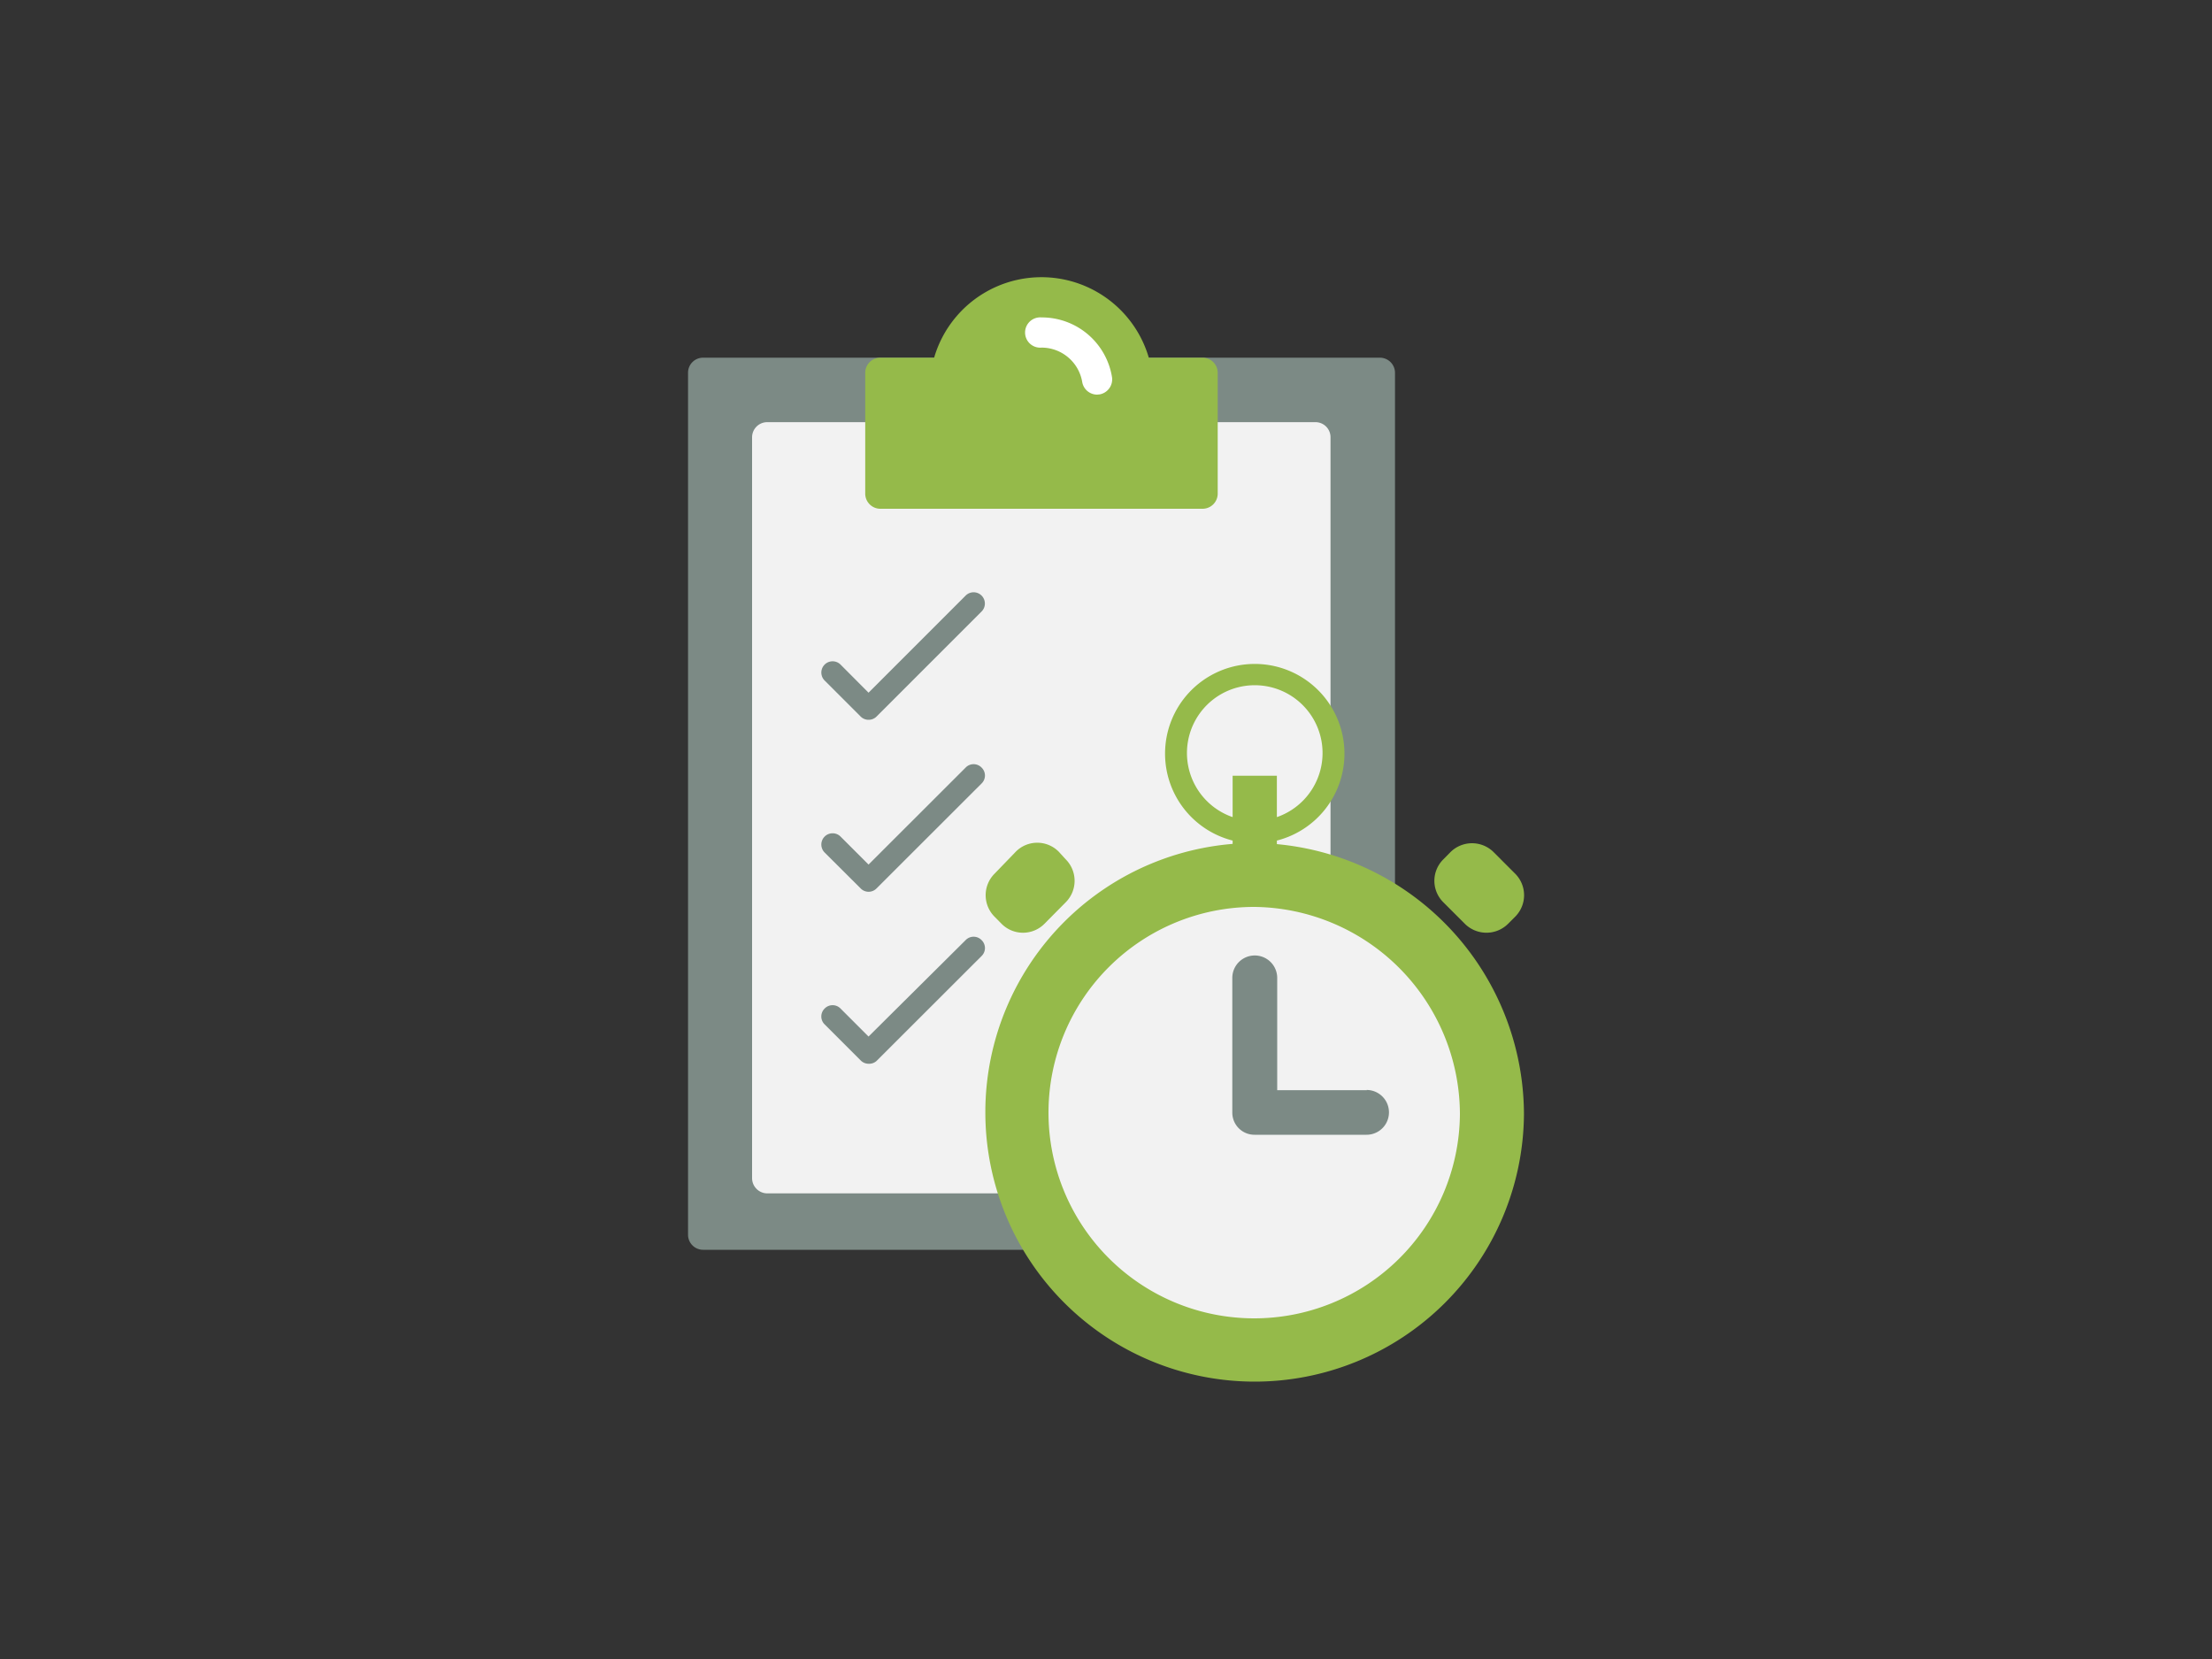<svg id="Ebene_1" data-name="Ebene 1" xmlns="http://www.w3.org/2000/svg" viewBox="0 0 200 150"><rect x="0" y="0" width="200" height="150" fill="#333333" stroke="none"/><defs><style>.cls-1{fill:#7c8a85;}.cls-2{fill:#f2f2f2;}.cls-3{fill:#9aa4a5;}.cls-4{fill:#95ba4a;}.cls-5{fill:#fff;}</style></defs><title>auszeichnungen-02</title><path class="cls-1" d="M124.76,32.34H63.57a1.36,1.36,0,0,0-1.36,1.37v77.94A1.36,1.36,0,0,0,63.57,113h61.19a1.37,1.37,0,0,0,1.37-1.36V33.71A1.37,1.37,0,0,0,124.76,32.34Z"/><path class="cls-2" d="M118.93,38.17H69.4A1.37,1.37,0,0,0,68,39.53v67a1.38,1.38,0,0,0,1.37,1.37h35.69a1.41,1.41,0,0,0,1-.4L119.9,93.68a1.41,1.41,0,0,0,.4-1V39.53A1.36,1.36,0,0,0,118.93,38.17Z"/><path class="cls-3" d="M105.09,94.08v13.84h0a1.41,1.41,0,0,0,1-.4L119.9,93.68a1.41,1.41,0,0,0,.4-1H106.46A1.37,1.37,0,0,0,105.09,94.08Z"/><path class="cls-4" d="M108.73,32.34h-4.86a10.11,10.11,0,0,0-19.41,0H79.6a1.37,1.37,0,0,0-1.37,1.37V44.63A1.37,1.37,0,0,0,79.6,46h29.13a1.37,1.37,0,0,0,1.37-1.37V33.71A1.37,1.37,0,0,0,108.73,32.34Z"/><path class="cls-5" d="M99.19,35.68a1.37,1.37,0,0,1-1.34-1.14,3.73,3.73,0,0,0-3.68-3.11,1.37,1.37,0,1,1,0-2.73,6.43,6.43,0,0,1,6.37,5.38,1.38,1.38,0,0,1-1.12,1.58Z"/><path class="cls-1" d="M78.53,65.08a1,1,0,0,1-.71-.29l-3.26-3.26A1,1,0,0,1,76,60.09l2.53,2.54,8.78-8.78a1,1,0,0,1,1.44,1.44l-9.5,9.5A1,1,0,0,1,78.53,65.08Z"/><path class="cls-4" d="M113.45,76.22a24.6,24.6,0,0,1,24.34,24.53,24.35,24.35,0,1,1-24.34-24.53Z"/><path class="cls-2" d="M113.45,82A18.79,18.79,0,0,1,132,100.71,18.6,18.6,0,1,1,113.45,82Z"/><path class="cls-4" d="M105.34,68.12A8.11,8.11,0,1,1,115.45,76v2.33h-4V76A8.11,8.11,0,0,1,105.34,68.12Zm6.11,5.76V70.14h4v3.74a6.13,6.13,0,1,0-4,0Z"/><path class="cls-4" d="M135,77,137,79a2.75,2.75,0,0,1,0,3.88l-.65.65a2.77,2.77,0,0,1-3.9,0l-1.95-1.95a2.73,2.73,0,0,1,0-3.88l.64-.65A2.77,2.77,0,0,1,135,77Z"/><path class="cls-4" d="M91.85,77,89.92,79a2.75,2.75,0,0,0,0,3.88l.64.65a2.73,2.73,0,0,0,3.87,0l1.93-1.95a2.75,2.75,0,0,0,0-3.88L95.72,77A2.73,2.73,0,0,0,91.85,77Z"/><path class="cls-1" d="M123.59,98.57h-8.11V88.42a2,2,0,0,0-4.06,0V100.6a2,2,0,0,0,2,2h10.14a2,2,0,1,0,0-4.05Z"/><path class="cls-1" d="M78.53,80.63a1,1,0,0,1-.71-.3l-3.26-3.25A1,1,0,0,1,76,75.64l2.53,2.53,8.78-8.77a1,1,0,0,1,1.44,0,1,1,0,0,1,0,1.44l-9.5,9.49A1,1,0,0,1,78.53,80.63Z"/><path class="cls-1" d="M78.53,96.18a1,1,0,0,1-.71-.3l-3.26-3.26a1,1,0,0,1,0-1.43,1,1,0,0,1,1.44,0l2.53,2.53L87.31,85a1,1,0,0,1,1.44,0,1,1,0,0,1,0,1.44l-9.5,9.49A1,1,0,0,1,78.53,96.18Z"/></svg>